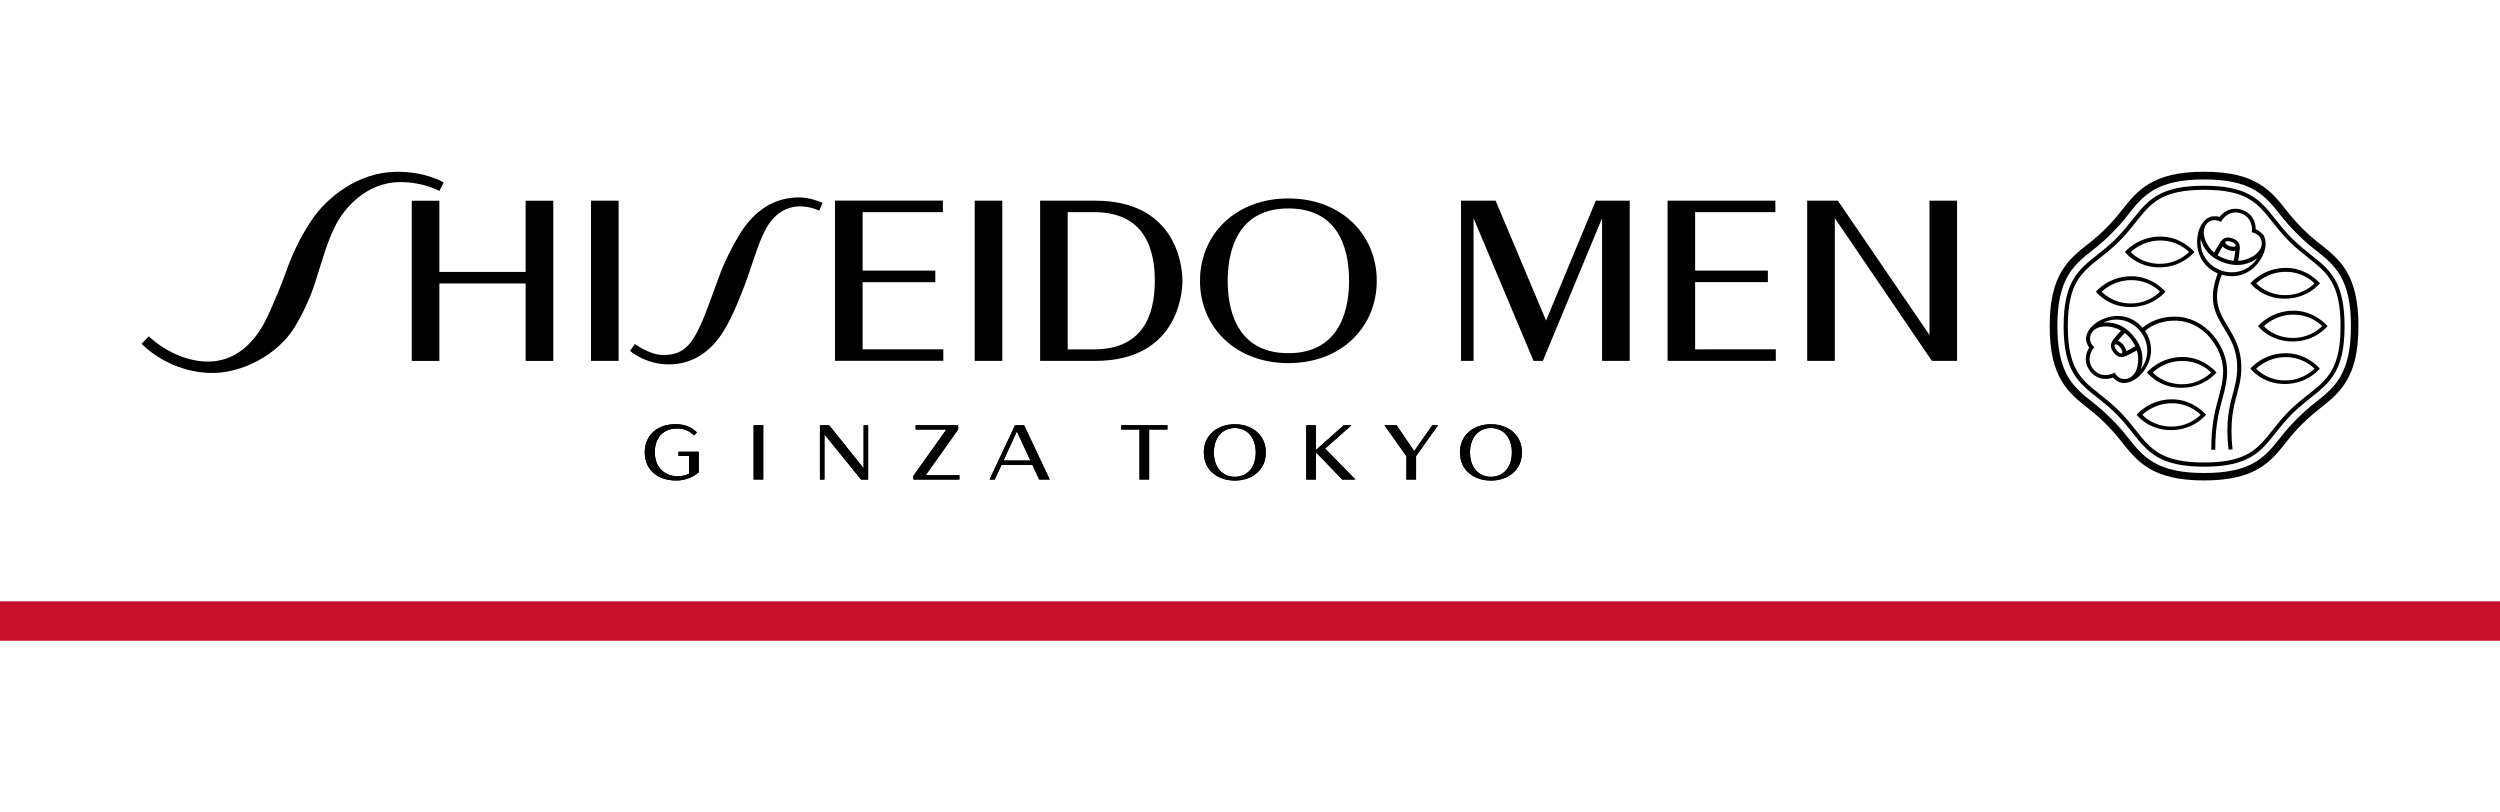 <?xml version="1.0" encoding="UTF-8"?>
<svg id="_レイヤー_2" data-name="レイヤー 2" xmlns="http://www.w3.org/2000/svg" viewBox="0 0 400 130">
  <defs>
    <style>
      .cls-1 {
        fill: #fff;
      }

      .cls-2 {
        fill: #c8102e;
      }
    </style>
  </defs>
  <g id="logo">
    <g>
      <rect class="cls-1" width="400" height="130"/>
      <g>
        <rect class="cls-2" x="196.84" y="-100.64" width="6.31" height="400" transform="translate(100.64 299.36) rotate(-90)"/>
        <g>
          <path d="M366.97,49.71c-3.68,0-5.68,2.47-5.68,2.47,0,0,1.83,2.46,5.51,2.46s5.61-2.46,5.61-2.46c0,0-2.02-2.47-5.44-2.47M366.88,54.07c-3.07,0-4.66-1.88-4.66-1.88,0,0,1.76-1.85,4.72-1.85s4.6,1.84,4.6,1.84c0,0-1.71,1.89-4.65,1.89"/>
          <path d="M365.74,56.51c-3.68,0-5.68,2.47-5.68,2.47,0,0,1.83,2.46,5.51,2.46s5.61-2.46,5.61-2.46c0,0-2.02-2.47-5.44-2.47M365.65,60.87c-3.07,0-4.66-1.88-4.66-1.88,0,0,1.76-1.85,4.72-1.85s4.6,1.85,4.6,1.85c0,0-1.71,1.88-4.65,1.88"/>
          <path d="M347.53,63.89c-3.68,0-5.68,2.47-5.68,2.47,0,0,1.83,2.46,5.51,2.46s5.61-2.46,5.61-2.46c0,0-2.02-2.47-5.44-2.47M347.44,68.25c-3.07,0-4.66-1.88-4.66-1.88,0,0,1.76-1.85,4.72-1.85s4.6,1.85,4.6,1.85c0,0-1.71,1.88-4.65,1.88"/>
          <path d="M349.2,57.12c-3.68,0-5.68,2.47-5.68,2.47,0,0,1.83,2.46,5.51,2.46s5.61-2.46,5.61-2.46c0,0-2.02-2.47-5.44-2.47M349.11,61.48c-3.07,0-4.66-1.88-4.66-1.88,0,0,1.76-1.85,4.72-1.85s4.6,1.85,4.6,1.85c0,0-1.71,1.88-4.65,1.88"/>
          <path d="M341.03,44.2c-3.68,0-5.68,2.47-5.68,2.47,0,0,1.83,2.46,5.51,2.46s5.61-2.46,5.61-2.46c0,0-2.02-2.47-5.44-2.47M340.94,48.55c-3.07,0-4.66-1.88-4.66-1.88,0,0,1.76-1.85,4.72-1.85s4.6,1.85,4.6,1.85c0,0-1.71,1.88-4.65,1.88"/>
          <path d="M345.67,37.85c-3.68,0-5.68,2.47-5.68,2.47,0,0,1.83,2.46,5.51,2.46s5.61-2.46,5.61-2.46c0,0-2.02-2.47-5.44-2.47M345.58,42.21c-3.07,0-4.66-1.88-4.66-1.88,0,0,1.76-1.85,4.72-1.85s4.6,1.84,4.6,1.84c0,0-1.71,1.89-4.65,1.89"/>
          <path d="M365.75,42.86c-3.68,0-5.68,2.47-5.68,2.47,0,0,1.83,2.46,5.51,2.46s5.61-2.46,5.61-2.46c0,0-2.02-2.47-5.44-2.47M365.66,47.22c-3.07,0-4.66-1.88-4.66-1.88,0,0,1.76-1.85,4.72-1.85s4.6,1.85,4.6,1.85c0,0-1.71,1.88-4.65,1.88"/>
          <path d="M368.33,67.87c.93-.93,1.8-1.68,2.73-2.42,3.23-2.54,6.29-4.9,6.29-13.27s-3.05-10.72-6.29-13.26c-.94-.74-1.8-1.48-2.73-2.42-.93-.93-1.68-1.79-2.42-2.73-2.54-3.23-4.91-6.29-13.26-6.29s-10.72,3.06-13.26,6.29c-.74.94-1.48,1.8-2.42,2.73-.94.94-1.43,1.39-2.73,2.42-3.23,2.54-6.29,4.89-6.29,13.25s3.05,10.73,6.29,13.27c.94.74,1.8,1.48,2.73,2.42.93.94,1.68,1.8,2.42,2.73,2.54,3.23,4.91,6.28,13.26,6.28s10.72-3.05,13.26-6.28c.74-.94,1.48-1.8,2.42-2.73M352.66,75.68c-3.56,0-6.14-.55-8.14-1.73-1.78-1.05-2.94-2.53-4.17-4.09-.78-.99-1.55-1.86-2.52-2.83-.97-.97-1.84-1.75-2.83-2.53-1.56-1.23-3.04-2.39-4.09-4.17-1.18-2-1.73-4.59-1.73-8.14s.55-6.14,1.73-8.14c1.05-1.79,2.53-2.95,4.09-4.17.99-.77,1.86-1.55,2.83-2.52.97-.97,1.75-1.84,2.52-2.83,1.23-1.57,2.39-3.04,4.17-4.09,2-1.18,4.59-1.73,8.14-1.73s6.14.55,8.14,1.73c1.78,1.05,2.94,2.53,4.17,4.09.77.99,1.55,1.86,2.53,2.83.97.97,1.84,1.75,2.83,2.52,1.56,1.23,3.04,2.39,4.09,4.17,1.18,2,1.73,4.59,1.73,8.14s-.55,6.14-1.73,8.14c-1.05,1.78-2.53,2.94-4.09,4.17-.99.78-1.86,1.55-2.83,2.53-.97.97-1.75,1.84-2.52,2.83-1.23,1.56-2.39,3.04-4.17,4.09-2,1.18-4.58,1.73-8.14,1.73"/>
          <path d="M369.34,63.09c-.94.75-2.01,1.59-3.09,2.67-1.08,1.08-1.92,2.14-2.66,3.08-2.37,2.99-4.09,5.16-10.93,5.16s-8.55-2.16-10.92-5.15c-.74-.94-1.59-2.01-2.67-3.09-1.08-1.08-2.15-1.93-3.09-2.67-2.98-2.36-5.13-4.06-5.13-10.9s2.15-8.55,5.13-10.91c.94-.74,2.01-1.59,3.09-2.67,1.09-1.08,1.94-2.16,2.69-3.1,2.36-2.98,4.07-5.14,10.91-5.14s8.54,2.14,10.89,5.11c.75.94,1.6,2.02,2.69,3.11,1.09,1.09,2.16,1.94,3.11,2.69,2.98,2.36,5.13,4.07,5.13,10.91s-2.15,8.54-5.13,10.9M364.1,69.26c.77-.97,1.56-1.97,2.62-3.03,1.06-1.05,2.06-1.85,3.03-2.62,3.01-2.38,5.38-4.26,5.38-11.42,0-3.29-.49-5.66-1.54-7.47-.97-1.67-2.3-2.73-3.84-3.95-.98-.78-1.99-1.58-3.05-2.64-1.07-1.07-1.86-2.07-2.64-3.05-1.22-1.54-2.27-2.87-3.94-3.83-1.81-1.05-4.18-1.53-7.47-1.53s-5.66.49-7.47,1.54c-1.67.97-2.73,2.3-3.96,3.85-.77.97-1.57,1.98-2.63,3.04-1.06,1.06-2.06,1.85-3.03,2.62-3.01,2.38-5.38,4.26-5.38,11.42s2.37,9.04,5.38,11.42c.97.77,1.98,1.57,3.03,2.62s1.85,2.06,2.63,3.04c2.39,3.02,4.28,5.4,11.44,5.4s9.05-2.39,11.45-5.41"/>
          <path d="M361.92,37.36c-.35-.37-.81-.62-1.02-.68.06-.67-.24-2.44-2.15-3.09-1.92-.66-3.23.56-3.6,1.12-.2-.07-.71-.16-1.23-.08-1.14.18-2.32,1.63-2.38,3.95-.05,2.14,1.04,4.2,3.29,5.15-.05.14-.13.4-.18.54-1.37,4-.11,6.09,1.23,8.3,1.02,1.68,2.07,3.42,2.07,6.2,0,1.69-.34,2.93-.69,4.24-.56,2.05-1.19,4.36-.7,8.92h.65c-.48-4.44.14-6.75.68-8.75.37-1.36.72-2.64.72-4.41,0-2.96-1.15-4.86-2.16-6.53-1.3-2.15-2.43-4.02-1.19-7.7.04-.12.16-.42.23-.59,2.49.74,4.63-.27,5.92-2.02,1.38-1.88,1.32-3.74.53-4.58M355.44,43.29c-1.97-.67-3.56-2.56-3.32-5.06.31,1.3,1.3,2.97,3.74,3.8,2.51.85,4.27.07,5.32-.74-1.44,2.24-3.88,2.64-5.75,2.01M357.72,39.32c-.09.25-.67.17-.96.07-.29-.1-.8-.39-.71-.64.09-.25.66-.17.95-.07.29.1.8.39.71.64M356.55,40.01c.34.11.73.17,1.1.1-.04.34-.17,1.28-.26,1.61-.04,0-.08,0-.11,0-.66-.07-1.59-.36-2.35-.8-.04-.02-.07-.04-.1-.07.13-.32.61-1.13.78-1.43.26.28.6.48.94.59M359.92,41.3c-.36.16-.99.39-1.81.44.08-.54.23-1.54.26-1.95.09-1.15-.75-1.5-1.18-1.65-.42-.15-1.3-.38-1.94.58-.23.35-.73,1.24-.99,1.7-.88-.76-1.5-1.85-1.65-2.93-.06-.41.05-1.25.5-1.72.64-.67,1.44-.69,2.25-.26.33-.71,1.51-1.95,3.2-1.37,1.69.58,1.86,2.28,1.72,3.03.89.16,1.52.72,1.6,1.67.07.87-.64,1.87-1.95,2.45"/>
          <path d="M354.06,53.58c-1.63-1.88-3.8-2.92-6.12-2.92-2.44,0-4.05.94-4.84,1.55-.08.06-.21.16-.3.23-1.69-1.97-4.06-2.27-6.08-1.49-2.17.84-3.13,2.44-2.92,3.57.09.5.35.96.49,1.12-.41.53-1.12,2.18.15,3.77,1.27,1.59,3.03,1.27,3.64.99.13.17.51.52.99.73,1.06.46,2.83-.12,4.13-2.05,1.19-1.77,1.39-4.09,0-6.12.06-.05.23-.2.31-.26.71-.54,2.21-1.4,4.44-1.4,2.79,0,4.95,1.57,6.26,3.54.97,1.43,1.49,3.08,1.49,4.49,0,1.59-.34,2.83-.73,4.28-.55,2.03-1.17,4.3-1.17,8.35h.64c0-3.96.61-6.19,1.15-8.18.4-1.49.75-2.77.75-4.45,0-1.93-.85-4.08-2.28-5.74M341.72,59.42c-.17.37-.71,1.02-1.35,1.18-.9.21-1.59-.19-2.04-.99-.66.42-2.32.83-3.43-.57-1.11-1.4-.34-2.92.18-3.48-.66-.61-.89-1.43-.44-2.27.41-.77,1.55-1.23,2.96-1.01.39.06,1.05.21,1.76.61-.36.41-1.02,1.17-1.27,1.5-.69.92-.18,1.67.1,2.02.28.35.89,1.03,1.95.56.38-.17,1.29-.65,1.76-.9.33,1.12.27,2.36-.19,3.36M338.88,54.5c.22-.27.83-.99,1.09-1.22.03.02.06.05.09.07.52.41,1.15,1.16,1.54,1.94.02.04.04.08.05.11-.28.19-1.13.63-1.44.79-.06-.37-.25-.73-.47-1-.22-.28-.52-.53-.87-.68M339.49,56.51c-.21.17-.65-.22-.84-.46-.19-.24-.46-.76-.25-.92.21-.17.65.22.84.46.19.24.46.76.25.92M342.53,59.06c.44-1.27.51-3.21-1.11-5.21-1.66-2.06-3.56-2.36-4.88-2.24,2.43-1.11,4.69-.13,5.92,1.41,1.29,1.62,1.62,4.07.07,6.05"/>
        </g>
        <g id="black1">
          <g>
            <path d="M118.24,37.65c-1.05,1.75-2.38,4.33-3.2,6.63-.76,2.14-2.14,5.87-2.68,7.11-1.66,3.84-3.09,5.52-6.43,5.4-2.11-.08-4.35-1.76-4.35-1.76l-.76,1.1c.61.57,2.88,2.12,5.98,2.17,3.82.07,6.59-1.87,8.52-4.63,1.39-1.98,2.66-4.98,3.8-7.96,1.09-2.87,2.05-6.45,3.3-8.86,1.26-2.44,3.21-3.83,5.57-3.83,1.76,0,3.08.68,3.08.68l.54-1.23s-1.93-.94-3.98-.89c-4.62.1-7.54,3-9.39,6.06M84.1,43.51h-13.8v-11.39h-4.42v25.63h4.42v-12.4h13.8v12.4h4.43v-25.63h-4.43v11.39ZM94.56,57.74h4.42v-25.63h-4.42v25.63ZM70.98,29.18s-2.92-1.79-7.75-1.69c-5.86.13-10.84,3.94-13.43,7.82-1.9,2.84-3.13,5.58-4.15,8.49-.66,1.9-1.84,4.62-2.75,6.63-1.89,4.16-5.14,7.7-10.24,7.41-5.18-.32-8.85-4.03-8.85-4.03l-1.16,1.2c2.32,2.28,6.15,4.49,10.87,4.66,5.11.18,10.98-2.92,13.69-7.43.82-1.37,2.32-4.14,3.25-7.15,1.2-3.86,2-6.65,3.28-9.14,1.24-2.39,4.69-6.78,10.25-6.81,3.83-.03,6.32,1.42,6.32,1.42l.68-1.37ZM206.15,31.75c-8.46,0-14.15,5.76-14.15,13.18s5.69,13.17,14.15,13.17,14.13-5.75,14.13-13.17-5.69-13.18-14.14-13.18M206.15,56.51c-8.84,0-9.72-7.94-9.72-11.58,0-3.41.78-11.58,9.7-11.58s9.72,7.94,9.72,11.58c0,3.4-.78,11.58-9.7,11.58M175.24,32.11h-8.82v25.63s8.13,0,8.83,0c12.93,0,13.94-10.44,13.94-12.81,0-3.11-1.47-12.82-13.95-12.82M175.04,55.9h-4.21v-21.96h4.22c7.96.01,9.72,5.7,9.72,10.99,0,5.75-2.11,10.97-9.73,10.97M138.02,55.9v-10.75h11.63v-1.85h-11.63v-9.36h12.84v-1.84s-17.26,0-17.26,0v25.63h17.33v-1.84h-12.91ZM155.95,57.74h4.42v-25.63h-4.42v25.63Z"/>
            <polygon points="233.76 32.11 233.76 57.74 235.77 57.74 235.77 34.91 245.36 57.74 246.86 57.74 256.33 34.91 256.33 57.74 260.75 57.74 260.75 32.11 255.33 32.11 247.37 51.3 239.3 32.11 233.76 32.11"/>
            <polygon points="271.22 55.9 271.22 45.14 282.86 45.14 282.86 43.3 271.22 43.3 271.22 33.94 284.06 33.94 284.06 32.11 266.81 32.11 266.81 57.74 284.13 57.74 284.13 55.89 271.22 55.9"/>
            <polygon points="313.13 32.11 313.13 57.74 309.1 57.74 293.57 34.9 293.57 57.74 289.15 57.74 289.15 32.11 294.06 32.11 308.72 53.6 308.72 32.11 313.13 32.11"/>
            <path d="M162.41,68.04l-4.08,8.68h.83l1.08-2.34h4.94l1.09,2.34h1.68l-4.09-8.68h-1.46ZM160.56,73.69l2.14-4.66,2.17,4.66h-4.31Z"/>
            <polygon points="216.23 68.04 215 68.04 210.54 72.01 210.54 68.04 209 68.04 209 76.72 210.54 76.72 210.54 72.36 214.76 76.72 216.86 76.72 212.02 71.77 216.23 68.04"/>
            <path d="M111.8,75.57c-.75.61-1.92,1.31-3.6,1.31-2.92,0-5.04-1.64-5.04-4.51,0-2.64,1.91-4.5,4.93-4.5,1.72,0,2.79.67,3.42,1.32l-.46.49c-.65-.67-1.5-1.12-2.74-1.12-2.14,0-3.54,1.43-3.54,3.8s1.54,3.84,3.65,3.84c.7,0,1.38-.16,1.83-.42v-2.83h-1.69v-.67h3.24v3.28Z"/>
            <path d="M120.58,76.72v-8.68h1.54v8.68h-1.54Z"/>
            <path d="M137.76,76.72l-5.85-7.22v7.22h-.72v-8.68h1.47l5.52,6.88v-6.88h.72v8.68h-1.14Z"/>
            <path d="M146.15,76.72v-.6l5.27-7.4h-4.92v-.68h6.81v.67l-5.21,7.33h5.4v.68h-7.36Z"/>
            <path d="M183.86,68.72v8h-1.54v-8h-2.92v-.68h7.39v.68h-2.93Z"/>
            <path d="M202.53,72.39c0,2.88-2.28,4.5-4.96,4.5s-4.96-1.62-4.96-4.5,2.28-4.51,4.96-4.51,4.96,1.64,4.96,4.51ZM200.92,72.39c0-2.32-1.31-3.91-3.35-3.91s-3.35,1.59-3.35,3.91,1.31,3.9,3.35,3.9,3.35-1.58,3.35-3.9Z"/>
            <path d="M226.57,73v3.72h-1.54v-3.72l-3.52-4.96h1.95l2.81,4.14,2.9-4.14h.91l-3.52,4.96Z"/>
            <path d="M243.51,72.39c0,2.88-2.28,4.5-4.96,4.5s-4.96-1.62-4.96-4.5,2.28-4.51,4.96-4.51,4.96,1.64,4.96,4.51ZM241.9,72.39c0-2.32-1.31-3.91-3.35-3.91s-3.35,1.59-3.35,3.91,1.31,3.9,3.35,3.9,3.35-1.58,3.35-3.9Z"/>
            <path d="M162.41,68.04l-4.08,8.68h.83l1.08-2.34h4.94l1.09,2.34h1.68l-4.09-8.68h-1.46ZM160.56,73.69l2.14-4.66,2.17,4.66h-4.31Z"/>
            <polygon points="216.23 68.04 215 68.04 210.54 72.01 210.54 68.04 209 68.04 209 76.72 210.54 76.72 210.54 72.36 214.76 76.72 216.86 76.72 212.02 71.77 216.23 68.04"/>
            <path d="M111.8,75.57c-.75.61-1.92,1.31-3.6,1.31-2.92,0-5.04-1.64-5.04-4.51,0-2.64,1.91-4.5,4.93-4.5,1.72,0,2.79.67,3.42,1.32l-.46.49c-.65-.67-1.5-1.12-2.74-1.12-2.14,0-3.54,1.43-3.54,3.8s1.54,3.84,3.65,3.84c.7,0,1.38-.16,1.83-.42v-2.83h-1.69v-.67h3.24v3.28Z"/>
            <path d="M120.58,76.72v-8.68h1.54v8.68h-1.54Z"/>
            <path d="M137.76,76.72l-5.85-7.22v7.22h-.72v-8.68h1.47l5.52,6.88v-6.88h.72v8.68h-1.14Z"/>
            <path d="M146.15,76.72v-.6l5.27-7.4h-4.92v-.68h6.81v.67l-5.21,7.33h5.4v.68h-7.36Z"/>
            <path d="M183.86,68.72v8h-1.54v-8h-2.92v-.68h7.39v.68h-2.93Z"/>
            <path d="M202.53,72.39c0,2.88-2.28,4.5-4.96,4.5s-4.96-1.62-4.96-4.5,2.28-4.51,4.96-4.51,4.96,1.64,4.96,4.51ZM200.92,72.39c0-2.32-1.31-3.91-3.35-3.91s-3.35,1.59-3.35,3.91,1.31,3.9,3.35,3.9,3.35-1.58,3.35-3.9Z"/>
            <path d="M226.57,73v3.72h-1.54v-3.72l-3.52-4.96h1.95l2.81,4.14,2.9-4.14h.91l-3.52,4.96Z"/>
            <path d="M243.51,72.39c0,2.88-2.28,4.5-4.96,4.5s-4.96-1.62-4.96-4.5,2.28-4.51,4.96-4.51,4.96,1.64,4.96,4.51ZM241.9,72.39c0-2.32-1.31-3.91-3.35-3.91s-3.35,1.59-3.35,3.91,1.31,3.9,3.35,3.9,3.35-1.58,3.35-3.9Z"/>
          </g>
        </g>
      </g>
    </g>
  </g>
</svg>